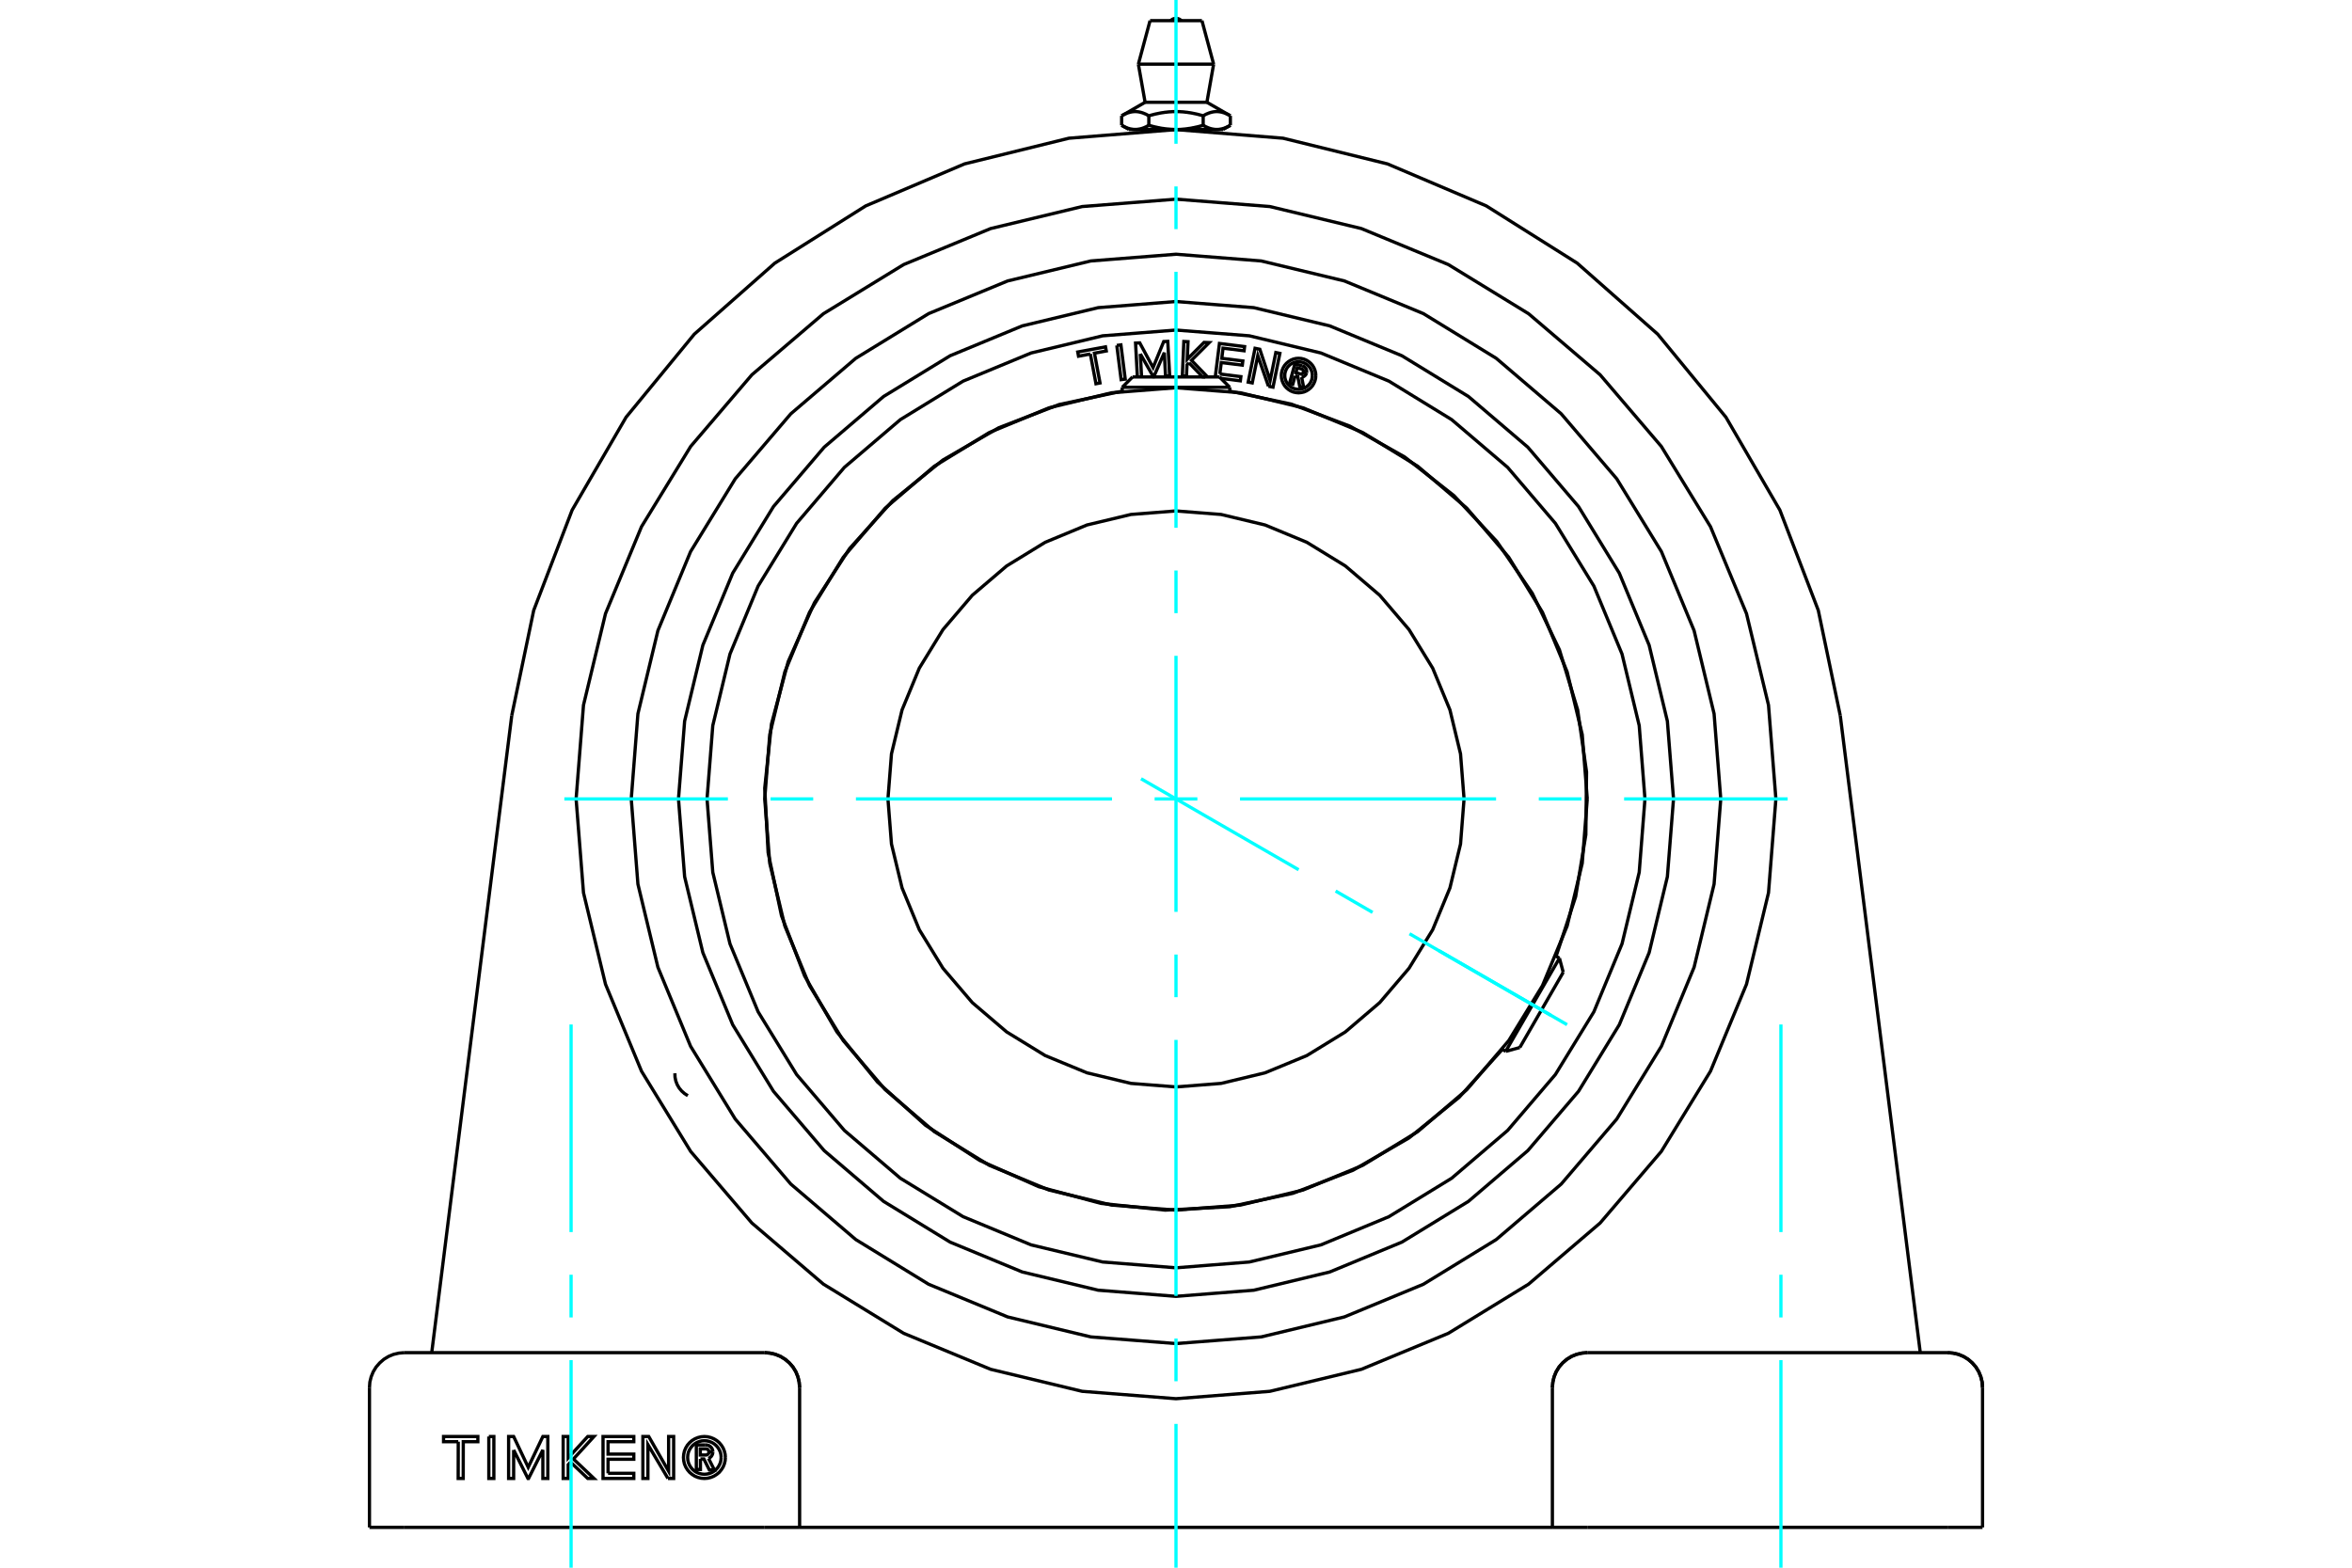 <?xml version="1.0" standalone="no"?>
<!DOCTYPE svg PUBLIC "-//W3C//DTD SVG 1.1//EN"
	"http://www.w3.org/Graphics/SVG/1.1/DTD/svg11.dtd">
<svg xmlns="http://www.w3.org/2000/svg" height="100%" width="100%" viewBox="0 0 36000 24000">
	<rect x="-1800" y="-1200" width="39600" height="26400" style="fill:#FFF"/>
	<g style="fill:none; fill-rule:evenodd" transform="matrix(1 0 0 1 0 0)">
		<g style="fill:none; stroke:#000; stroke-width:50; shape-rendering:geometricPrecision">
			<line x1="29810" y1="20708" x2="24296" y2="20708"/>
			<line x1="23761" y1="23383" x2="23761" y2="21243"/>
			<polyline points="24296,20708 24212,20715 24131,20734 24053,20766 23982,20810 23918,20865 23863,20928 23819,21000 23787,21078 23768,21159 23761,21243"/>
			<polyline points="30345,21243 30339,21159 30319,21078 30287,21000 30243,20928 30188,20865 30125,20810 30053,20766 29976,20734 29894,20715 29810,20708"/>
			<line x1="30345" y1="23383" x2="30345" y2="21243"/>
			<line x1="29810" y1="23383" x2="30345" y2="23383"/>
			<line x1="24296" y1="23383" x2="29810" y2="23383"/>
			<line x1="23761" y1="23383" x2="24296" y2="23383"/>
			<line x1="23761" y1="23383" x2="12239" y2="23383"/>
			<line x1="11704" y1="23383" x2="12239" y2="23383"/>
			<line x1="6190" y1="23383" x2="11704" y2="23383"/>
			<line x1="5655" y1="23383" x2="6190" y2="23383"/>
			<polyline points="27182,12231 27069,10795 26732,9394 26181,8063 25428,6834 24492,5738 23397,4803 22168,4050 20837,3499 19436,3162 18000,3049 16564,3162 15163,3499 13832,4050 12603,4803 11508,5738 10572,6834 9819,8063 9268,9394 8931,10795 8818,12231 8931,13667 9268,15068 9819,16399 10572,17628 11508,18723 12603,19659 13832,20412 15163,20963 16564,21300 18000,21413 19436,21300 20837,20963 22168,20412 23397,19659 24492,18723 25428,17628 26181,16399 26732,15068 27069,13667 27182,12231"/>
			<line x1="28167" y1="10954" x2="29392" y2="20708"/>
			<polyline points="28167,10954 27831,9344 27243,7809 26417,6387 25373,5116 24140,4028 22749,3152 21236,2509 19639,2116 18000,1984 16361,2116 14764,2509 13251,3152 11860,4028 10627,5116 9583,6387 8757,7809 8169,9344 7833,10954"/>
			<line x1="6608" y1="20708" x2="7833" y2="10954"/>
			<polyline points="12239,21243 12232,21159 12213,21078 12181,21000 12137,20928 12082,20865 12018,20810 11947,20766 11869,20734 11788,20715 11704,20708"/>
			<line x1="12239" y1="23383" x2="12239" y2="21243"/>
			<polyline points="10721,22335 10721,22496 10658,22496 10658,22121 10798,22121"/>
			<polyline points="10911,22227 10909,22210 10905,22193 10898,22177 10889,22163 10877,22150 10863,22139 10848,22130 10832,22125 10815,22121 10798,22121"/>
			<polyline points="10911,22227 10851,22227 10850,22220 10848,22212 10845,22206 10841,22199 10837,22194 10831,22189 10824,22185 10818,22183 10810,22181 10803,22181 10719,22181 10719,22275 10804,22275 10811,22274 10818,22273 10825,22270 10831,22266 10837,22261 10842,22256 10846,22250 10849,22243 10850,22236 10851,22229 10911,22229"/>
			<polyline points="10845,22327 10861,22318 10875,22308 10888,22295 10897,22280 10905,22264 10909,22246 10911,22229"/>
			<polyline points="10845,22327 10934,22503 10857,22503 10773,22335 10721,22335"/>
			<polyline points="9307,22555 9701,22555 9701,22634 9230,22634 9230,21992 9701,21992 9701,22071 9307,22071 9307,22261 9701,22261 9701,22340 9307,22340 9307,22555"/>
			<polyline points="7862,22198 7862,22634 7785,22634 7785,21992 7862,21992 8085,22463 8309,21992 8385,21992 8385,22634 8309,22634 8309,22198 8090,22634 8081,22634 7862,22198"/>
			<polyline points="7014,22071 6789,22071 6789,21992 7314,21992 7314,22071 7091,22071 7090,22634 7013,22634 7014,22071"/>
			<polyline points="7482,21992 7559,21992 7559,22634 7482,22634 7482,21992"/>
			<polyline points="8733,22384 8697,22423 8697,22634 8620,22634 8620,21992 8697,21992 8697,22319 8996,21992 9091,21992 8777,22336 9091,22634 8996,22634 8733,22384"/>
			<polyline points="10224,22634 9917,22116 9917,22634 9840,22634 9840,21992 9930,21992 10234,22523 10234,21992 10311,21992 10311,22634 10224,22634"/>
			<polyline points="11103,22313 11099,22263 11087,22214 11068,22167 11041,22124 11009,22086 10970,22053 10927,22027 10881,22008 10832,21996 10782,21992 10731,21996 10682,22008 10636,22027 10593,22053 10555,22086 10522,22124 10496,22167 10476,22214 10465,22263 10461,22313 10465,22363 10476,22412 10496,22459 10522,22501 10555,22540 10593,22572 10636,22599 10682,22618 10731,22630 10782,22634 10832,22630 10881,22618 10927,22599 10970,22572 11009,22540 11041,22501 11068,22459 11087,22412 11099,22363 11103,22313"/>
			<polyline points="11038,22313 11035,22273 11026,22233 11010,22196 10989,22162 10963,22131 10932,22105 10898,22084 10861,22069 10822,22059 10782,22056 10741,22059 10702,22069 10665,22084 10631,22105 10600,22131 10574,22162 10553,22196 10537,22233 10528,22273 10525,22313 10528,22353 10537,22392 10553,22429 10574,22464 10600,22494 10631,22521 10665,22542 10702,22557 10741,22566 10782,22570 10822,22566 10861,22557 10898,22542 10932,22521 10963,22494 10989,22464 11010,22429 11026,22392 11035,22353 11038,22313"/>
			<line x1="11704" y1="20708" x2="6190" y2="20708"/>
			<line x1="5655" y1="23383" x2="5655" y2="21243"/>
			<polyline points="26338,12231 26236,10927 25930,9654 25430,8445 24746,7330 23896,6335 22901,5485 21786,4801 20577,4301 19304,3995 18000,3892 16696,3995 15423,4301 14214,4801 13099,5485 12104,6335 11254,7330 10570,8445 10070,9654 9764,10927 9662,12231 9764,13535 10070,14808 10570,16017 11254,17132 12104,18127 13099,18977 14214,19661 15423,20161 16696,20467 18000,20569 19304,20467 20577,20161 21786,19661 22901,18977 23896,18127 24746,17132 25430,16017 25930,14808 26236,13535 26338,12231"/>
			<line x1="18832" y1="1773" x2="18832" y2="1918"/>
			<line x1="17527" y1="1566" x2="18473" y2="1566"/>
			<polyline points="17168,1773 17182,1765 17195,1758 17208,1751 17221,1745 17233,1740 17245,1735 17257,1730 17269,1726 17281,1723 17293,1719 17304,1717 17315,1714 17326,1712 17338,1711 17349,1709 17360,1709 17371,1708 17382,1708 17393,1709 17404,1709 17415,1711 17426,1712 17437,1714 17449,1717 17460,1719 17472,1723 17483,1726 17495,1730 17507,1735 17519,1740 17532,1745 17545,1751 17557,1758 17571,1765 17584,1773 17611,1765 17638,1758 17664,1751 17689,1745 17714,1740 17738,1735 17762,1730 17786,1726 17809,1723 17832,1719 17855,1717 17878,1714 17900,1712 17923,1711 17945,1709 17967,1709 17989,1708 18011,1708 18033,1709 18055,1709 18077,1711 18100,1712 18122,1714 18145,1717 18168,1719 18191,1723 18214,1726 18238,1730 18262,1735 18286,1740 18311,1745 18336,1751 18362,1758 18389,1765 18416,1773 18429,1765 18443,1758 18455,1751 18468,1745 18481,1740 18493,1735 18505,1730 18517,1726 18528,1723 18540,1719 18551,1717 18563,1714 18574,1712 18585,1711 18596,1709 18607,1709 18618,1708 18629,1708 18640,1709 18651,1709 18662,1711 18674,1712 18685,1714 18696,1717 18707,1719 18719,1723 18731,1726 18743,1730 18755,1735 18767,1740 18779,1745 18792,1751 18805,1758 18818,1765 18832,1773"/>
			<polyline points="18624,1982 18618,1982 18612,1982 18607,1982 18601,1982 18595,1981 18589,1981 18584,1980 18578,1979 18572,1978 18567,1977 18561,1976 18555,1975 18550,1974 18544,1972 18538,1971 18532,1969 18526,1967 18521,1966 18515,1964 18509,1962 18503,1960 18497,1957 18491,1955 18485,1953 18479,1950 18473,1947 18467,1945 18461,1942 18454,1939 18448,1936 18442,1932 18435,1929 18429,1925 18422,1922 18416,1918"/>
			<polyline points="18832,1918 18825,1922 18818,1925 18812,1929 18806,1932 18799,1936 18793,1939 18787,1942 18781,1945 18774,1947 18768,1950 18762,1953 18756,1955 18750,1957 18744,1960 18738,1962 18733,1964 18727,1966 18721,1967 18715,1969 18709,1971 18704,1972 18698,1974 18692,1975 18686,1976 18681,1977 18675,1978 18669,1979 18664,1980 18658,1981 18652,1981 18646,1982 18641,1982 18635,1982 18629,1982 18624,1982"/>
			<polyline points="18416,1773 18416,1918 18403,1922 18390,1925 18377,1929 18364,1932 18351,1936 18339,1939 18326,1942 18314,1945 18302,1947 18289,1950 18277,1953 18265,1955 18253,1957 18241,1960 18230,1962 18218,1964 18206,1966 18194,1967 18183,1969 18171,1971 18160,1972 18148,1974 18137,1975 18125,1976 18114,1977 18103,1978 18091,1979 18080,1980 18068,1981 18057,1981 18046,1982 18034,1982 18023,1982 18011,1982 18000,1982 18624,1982 18720,1982"/>
			<polyline points="18000,1982 17989,1982 17977,1982 17966,1982 17954,1982 17943,1981 17932,1981 17920,1980 17909,1979 17897,1978 17886,1977 17875,1976 17863,1975 17852,1974 17840,1972 17829,1971 17817,1969 17806,1967 17794,1966 17782,1964 17770,1962 17759,1960 17747,1957 17735,1955 17723,1953 17711,1950 17698,1947 17686,1945 17674,1942 17661,1939 17649,1936 17636,1932 17623,1929 17610,1925 17597,1922 17584,1918"/>
			<line x1="17584" y1="1773" x2="17584" y2="1918"/>
			<polyline points="17376,1982 17371,1982 17365,1982 17359,1982 17354,1982 17348,1981 17342,1981 17336,1980 17331,1979 17325,1978 17319,1977 17314,1976 17308,1975 17302,1974 17296,1972 17291,1971 17285,1969 17279,1967 17273,1966 17267,1964 17262,1962 17256,1960 17250,1957 17244,1955 17238,1953 17232,1950 17226,1947 17219,1945 17213,1942 17207,1939 17201,1936 17194,1932 17188,1929 17182,1925 17175,1922 17168,1918"/>
			<polyline points="17584,1918 17578,1922 17571,1925 17565,1929 17558,1932 17552,1936 17546,1939 17539,1942 17533,1945 17527,1947 17521,1950 17515,1953 17509,1955 17503,1957 17497,1960 17491,1962 17485,1964 17479,1966 17474,1967 17468,1969 17462,1971 17456,1972 17450,1974 17445,1975 17439,1976 17433,1977 17428,1978 17422,1979 17416,1980 17411,1981 17405,1981 17399,1982 17393,1982 17388,1982 17382,1982 17376,1982"/>
			<line x1="17168" y1="1773" x2="17168" y2="1918"/>
			<polyline points="17280,1982 17376,1982 18000,1982"/>
			<line x1="17424" y1="982" x2="18576" y2="982"/>
			<line x1="17603" y1="316" x2="18397" y2="316"/>
			<polyline points="24296,20708 24212,20715 24131,20734 24053,20766 23982,20810 23918,20865 23863,20928 23819,21000 23787,21078 23768,21159 23761,21243"/>
			<polyline points="30345,21243 30339,21159 30319,21078 30287,21000 30243,20928 30188,20865 30125,20810 30053,20766 29976,20734 29894,20715 29810,20708"/>
			<polyline points="6190,20708 6106,20715 6024,20734 5947,20766 5875,20810 5812,20865 5757,20928 5713,21000 5681,21078 5661,21159 5655,21243"/>
			<polyline points="12239,21243 12232,21159 12213,21078 12181,21000 12137,20928 12082,20865 12018,20810 11947,20766 11869,20734 11788,20715 11704,20708"/>
			<polyline points="18082,316 18068,304 18053,294 18036,287 18018,283 18000,281 17982,283 17964,287 17947,294 17932,304 17918,316"/>
			<line x1="17527" y1="1566" x2="17168" y2="1773"/>
			<line x1="18832" y1="1773" x2="18473" y2="1566"/>
			<line x1="18720" y1="1982" x2="18832" y2="1918"/>
			<line x1="17168" y1="1918" x2="17280" y2="1982"/>
			<line x1="17383" y1="1982" x2="17383" y2="2003"/>
			<line x1="18617" y1="2003" x2="18617" y2="1982"/>
			<line x1="17424" y1="982" x2="17527" y2="1566"/>
			<line x1="18473" y1="1566" x2="18576" y2="982"/>
			<line x1="17603" y1="316" x2="17424" y2="982"/>
			<line x1="18576" y1="982" x2="18397" y2="316"/>
			<polyline points="24295,12231 24218,11246 23987,10286 23609,9373 23093,8531 22451,7780 21700,7138 20858,6622 19945,6244 18985,6013 18000,5936 17015,6013 16055,6244 15142,6622 14300,7138 13549,7780 12907,8531 12391,9373 12013,10286 11782,11246 11705,12231 11782,13216 12013,14176 12391,15089 12907,15931 13549,16682 14300,17324 15142,17840 16055,18218 17015,18449 18000,18526 18985,18449 19945,18218 20858,17840 21700,17324 22451,16682 23093,15931 23609,15089 23987,14176 24218,13216 24295,12231"/>
			<polyline points="22409,12231 22355,11541 22193,10868 21929,10229 21567,9639 21118,9113 20592,8664 20002,8302 19363,8037 18690,7876 18000,7822 17310,7876 16637,8037 15998,8302 15408,8664 14882,9113 14433,9639 14071,10229 13807,10868 13645,11541 13591,12231 13645,12921 13807,13593 14071,14233 14433,14823 14882,15349 15408,15798 15998,16160 16637,16424 17310,16586 18000,16640 18690,16586 19363,16424 20002,16160 20592,15798 21118,15349 21567,14823 21929,14233 22193,13593 22355,12921 22409,12231"/>
			<line x1="23046" y1="16095" x2="23869" y2="14669"/>
			<line x1="23927" y1="14885" x2="23262" y2="16037"/>
			<line x1="18823" y1="5929" x2="17177" y2="5929"/>
			<line x1="17335" y1="5771" x2="18665" y2="5771"/>
			<polyline points="25615,12231 25521,11040 25242,9878 24785,8774 24161,7755 23385,6846 22476,6070 21457,5446 20353,4989 19191,4710 18000,4616 16809,4710 15647,4989 14543,5446 13524,6070 12615,6846 11839,7755 11215,8774 10758,9878 10479,11040 10385,12231 10479,13422 10758,14584 11215,15688 11839,16707 12615,17615 13524,18392 14543,19016 15647,19473 16809,19752 18000,19846 19191,19752 20353,19473 21457,19016 22476,18392 23385,17615 24161,16707 24785,15688 25242,14584 25521,13422 25615,12231"/>
			<polyline points="19823,5754 19788,5882 19738,5868 19820,5570 19931,5601"/>
			<polyline points="19998,5710 20000,5696 20000,5682 19998,5667 19994,5654 19988,5641 19979,5630 19969,5620 19958,5611 19945,5605 19931,5601"/>
			<polyline points="19998,5710 19950,5697 19951,5691 19951,5685 19950,5679 19949,5673 19946,5667 19942,5662 19938,5658 19933,5654 19928,5651 19922,5649 19855,5631 19835,5706 19902,5724 19908,5725 19914,5726 19920,5725 19926,5723 19931,5721 19936,5718 19941,5714 19944,5709 19947,5704 19950,5698 19997,5711"/>
			<polyline points="19923,5774 19938,5771 19951,5766 19964,5758 19975,5749 19985,5738 19992,5725 19997,5711"/>
			<polyline points="19923,5774 19955,5934 19894,5917 19864,5765 19823,5754"/>
			<polyline points="18671,5726 18993,5766 18985,5830 18687,5793"/>
			<polyline points="18601,5771 18665,5258 19050,5306 19042,5370 18720,5330 18701,5486 19023,5526 19015,5590 18693,5550 18671,5726"/>
			<line x1="17454" y1="5418" x2="17473" y2="5771"/>
			<polyline points="17409,5771 17381,5252 17445,5249 17649,5627 17812,5229 17874,5226 17903,5754 17840,5757 17821,5399 17660,5767 17653,5767 17454,5418"/>
			<polyline points="16689,5419 16508,5453 16496,5389 16921,5310 16933,5373 16752,5407 16837,5863 16775,5875 16689,5419"/>
			<polyline points="17094,5288 17157,5280 17223,5804 17160,5812 17094,5288"/>
			<polyline points="18199,5554 18168,5585 18160,5758 18097,5755 18120,5228 18184,5231 18172,5499 18429,5242 18508,5245 18237,5516 18483,5771"/>
			<polyline points="18448,5771 18406,5769 18199,5554"/>
			<polyline points="19415,5913 19252,5445 19167,5862 19105,5850 19210,5332 19283,5347 19441,5825 19528,5397 19590,5410 19485,5927 19415,5913"/>
			<polyline points="20140,5749 20137,5708 20127,5668 20111,5629 20090,5594 20063,5563 20031,5536 19996,5514 19958,5498 19917,5488 19876,5485 19835,5488 19794,5498 19756,5514 19721,5536 19689,5563 19662,5594 19641,5629 19625,5668 19615,5708 19612,5749 19615,5791 19625,5831 19641,5869 19662,5905 19689,5936 19721,5963 19756,5985 19794,6001 19835,6010 19876,6014 19917,6010 19958,6001 19996,5985 20031,5963 20063,5936 20090,5905 20111,5869 20127,5831 20137,5791 20140,5749"/>
			<polyline points="20087,5749 20085,5716 20077,5684 20064,5653 20047,5625 20025,5600 20000,5578 19972,5561 19941,5548 19909,5541 19876,5538 19843,5541 19811,5548 19780,5561 19752,5578 19727,5600 19705,5625 19688,5653 19675,5684 19667,5716 19665,5749 19667,5782 19675,5815 19688,5845 19705,5874 19727,5899 19752,5920 19780,5938 19811,5950 19843,5958 19876,5961 19909,5958 19941,5950 19972,5938 20000,5920 20025,5899 20047,5874 20064,5845 20077,5815 20085,5782 20087,5749"/>
			<polyline points="23818,14640 24117,13727 24273,12779 24284,11819 24148,10868 23869,9948 23453,9082 22911,8290 22255,7588 21499,6995 20662,6524 19763,6186 18823,5988"/>
			<polyline points="17177,5988 16211,6193 15288,6548 14433,7042 13665,7664 13004,8398 12466,9227 12064,10129 11808,11084 11705,12066 11757,13053 11962,14020 12316,14942 12810,15798 13432,16566 14166,17227 14995,17765 15898,18167 16852,18423 17835,18526 18821,18474 19788,18269 20710,17915 21566,17421 22334,16799 22995,16065"/>
			<polyline points="25178,12231 25090,11108 24827,10013 24396,8972 23807,8012 23076,7155 22219,6424 21259,5835 20218,5404 19123,5141 18000,5053 16877,5141 15782,5404 14741,5835 13781,6424 12924,7155 12193,8012 11604,8972 11173,10013 10910,11108 10822,12231 10910,13354 11173,14449 11604,15490 12193,16450 12924,17306 13781,18038 14741,18626 15782,19058 16877,19320 18000,19409 19123,19320 20218,19058 21259,18626 22219,18038 23076,17306 23807,16450 24396,15490 24827,14449 25090,13354 25178,12231"/>
			<line x1="23927" y1="14885" x2="23869" y2="14669"/>
			<line x1="23046" y1="16095" x2="23262" y2="16037"/>
			<line x1="23869" y1="14669" x2="23816" y2="14639"/>
			<line x1="22993" y1="16064" x2="23046" y2="16095"/>
			<line x1="17335" y1="5771" x2="17177" y2="5929"/>
			<line x1="18823" y1="5929" x2="18665" y2="5771"/>
			<line x1="17177" y1="5929" x2="17177" y2="5990"/>
			<line x1="18823" y1="5990" x2="18823" y2="5929"/>
			<polyline points="10330,16431 10332,16490 10344,16549 10365,16604 10395,16656 10433,16702 10478,16742 10528,16774"/>
		</g>
		<g style="fill:none; stroke:#0FF; stroke-width:50; shape-rendering:geometricPrecision">
			<line x1="18000" y1="24000" x2="18000" y2="21799"/>
			<line x1="18000" y1="21146" x2="18000" y2="20492"/>
			<line x1="18000" y1="19839" x2="18000" y2="15920"/>
			<line x1="18000" y1="15266" x2="18000" y2="14613"/>
			<line x1="18000" y1="13960" x2="18000" y2="10040"/>
			<line x1="18000" y1="9387" x2="18000" y2="8734"/>
			<line x1="18000" y1="8080" x2="18000" y2="4161"/>
			<line x1="18000" y1="3508" x2="18000" y2="2854"/>
			<line x1="18000" y1="2201" x2="18000" y2="0"/>
			<line x1="8638" y1="12231" x2="11141" y2="12231"/>
			<line x1="11794" y1="12231" x2="12447" y2="12231"/>
			<line x1="13101" y1="12231" x2="17020" y2="12231"/>
			<line x1="17673" y1="12231" x2="18327" y2="12231"/>
			<line x1="18980" y1="12231" x2="22899" y2="12231"/>
			<line x1="23553" y1="12231" x2="24206" y2="12231"/>
			<line x1="24859" y1="12231" x2="27362" y2="12231"/>
			<line x1="8741" y1="24000" x2="8741" y2="20822"/>
			<line x1="8741" y1="20169" x2="8741" y2="19515"/>
			<line x1="8741" y1="18862" x2="8741" y2="15684"/>
			<line x1="27259" y1="24000" x2="27259" y2="20822"/>
			<line x1="27259" y1="20169" x2="27259" y2="19515"/>
			<line x1="27259" y1="18862" x2="27259" y2="15684"/>
			<line x1="17465" y1="11922" x2="19877" y2="13315"/>
			<line x1="20443" y1="13641" x2="21009" y2="13968"/>
			<line x1="21574" y1="14295" x2="23986" y2="15687"/>
			<line x1="22026" y1="14555" x2="23737" y2="15543"/>
		</g>
	</g>
</svg>
